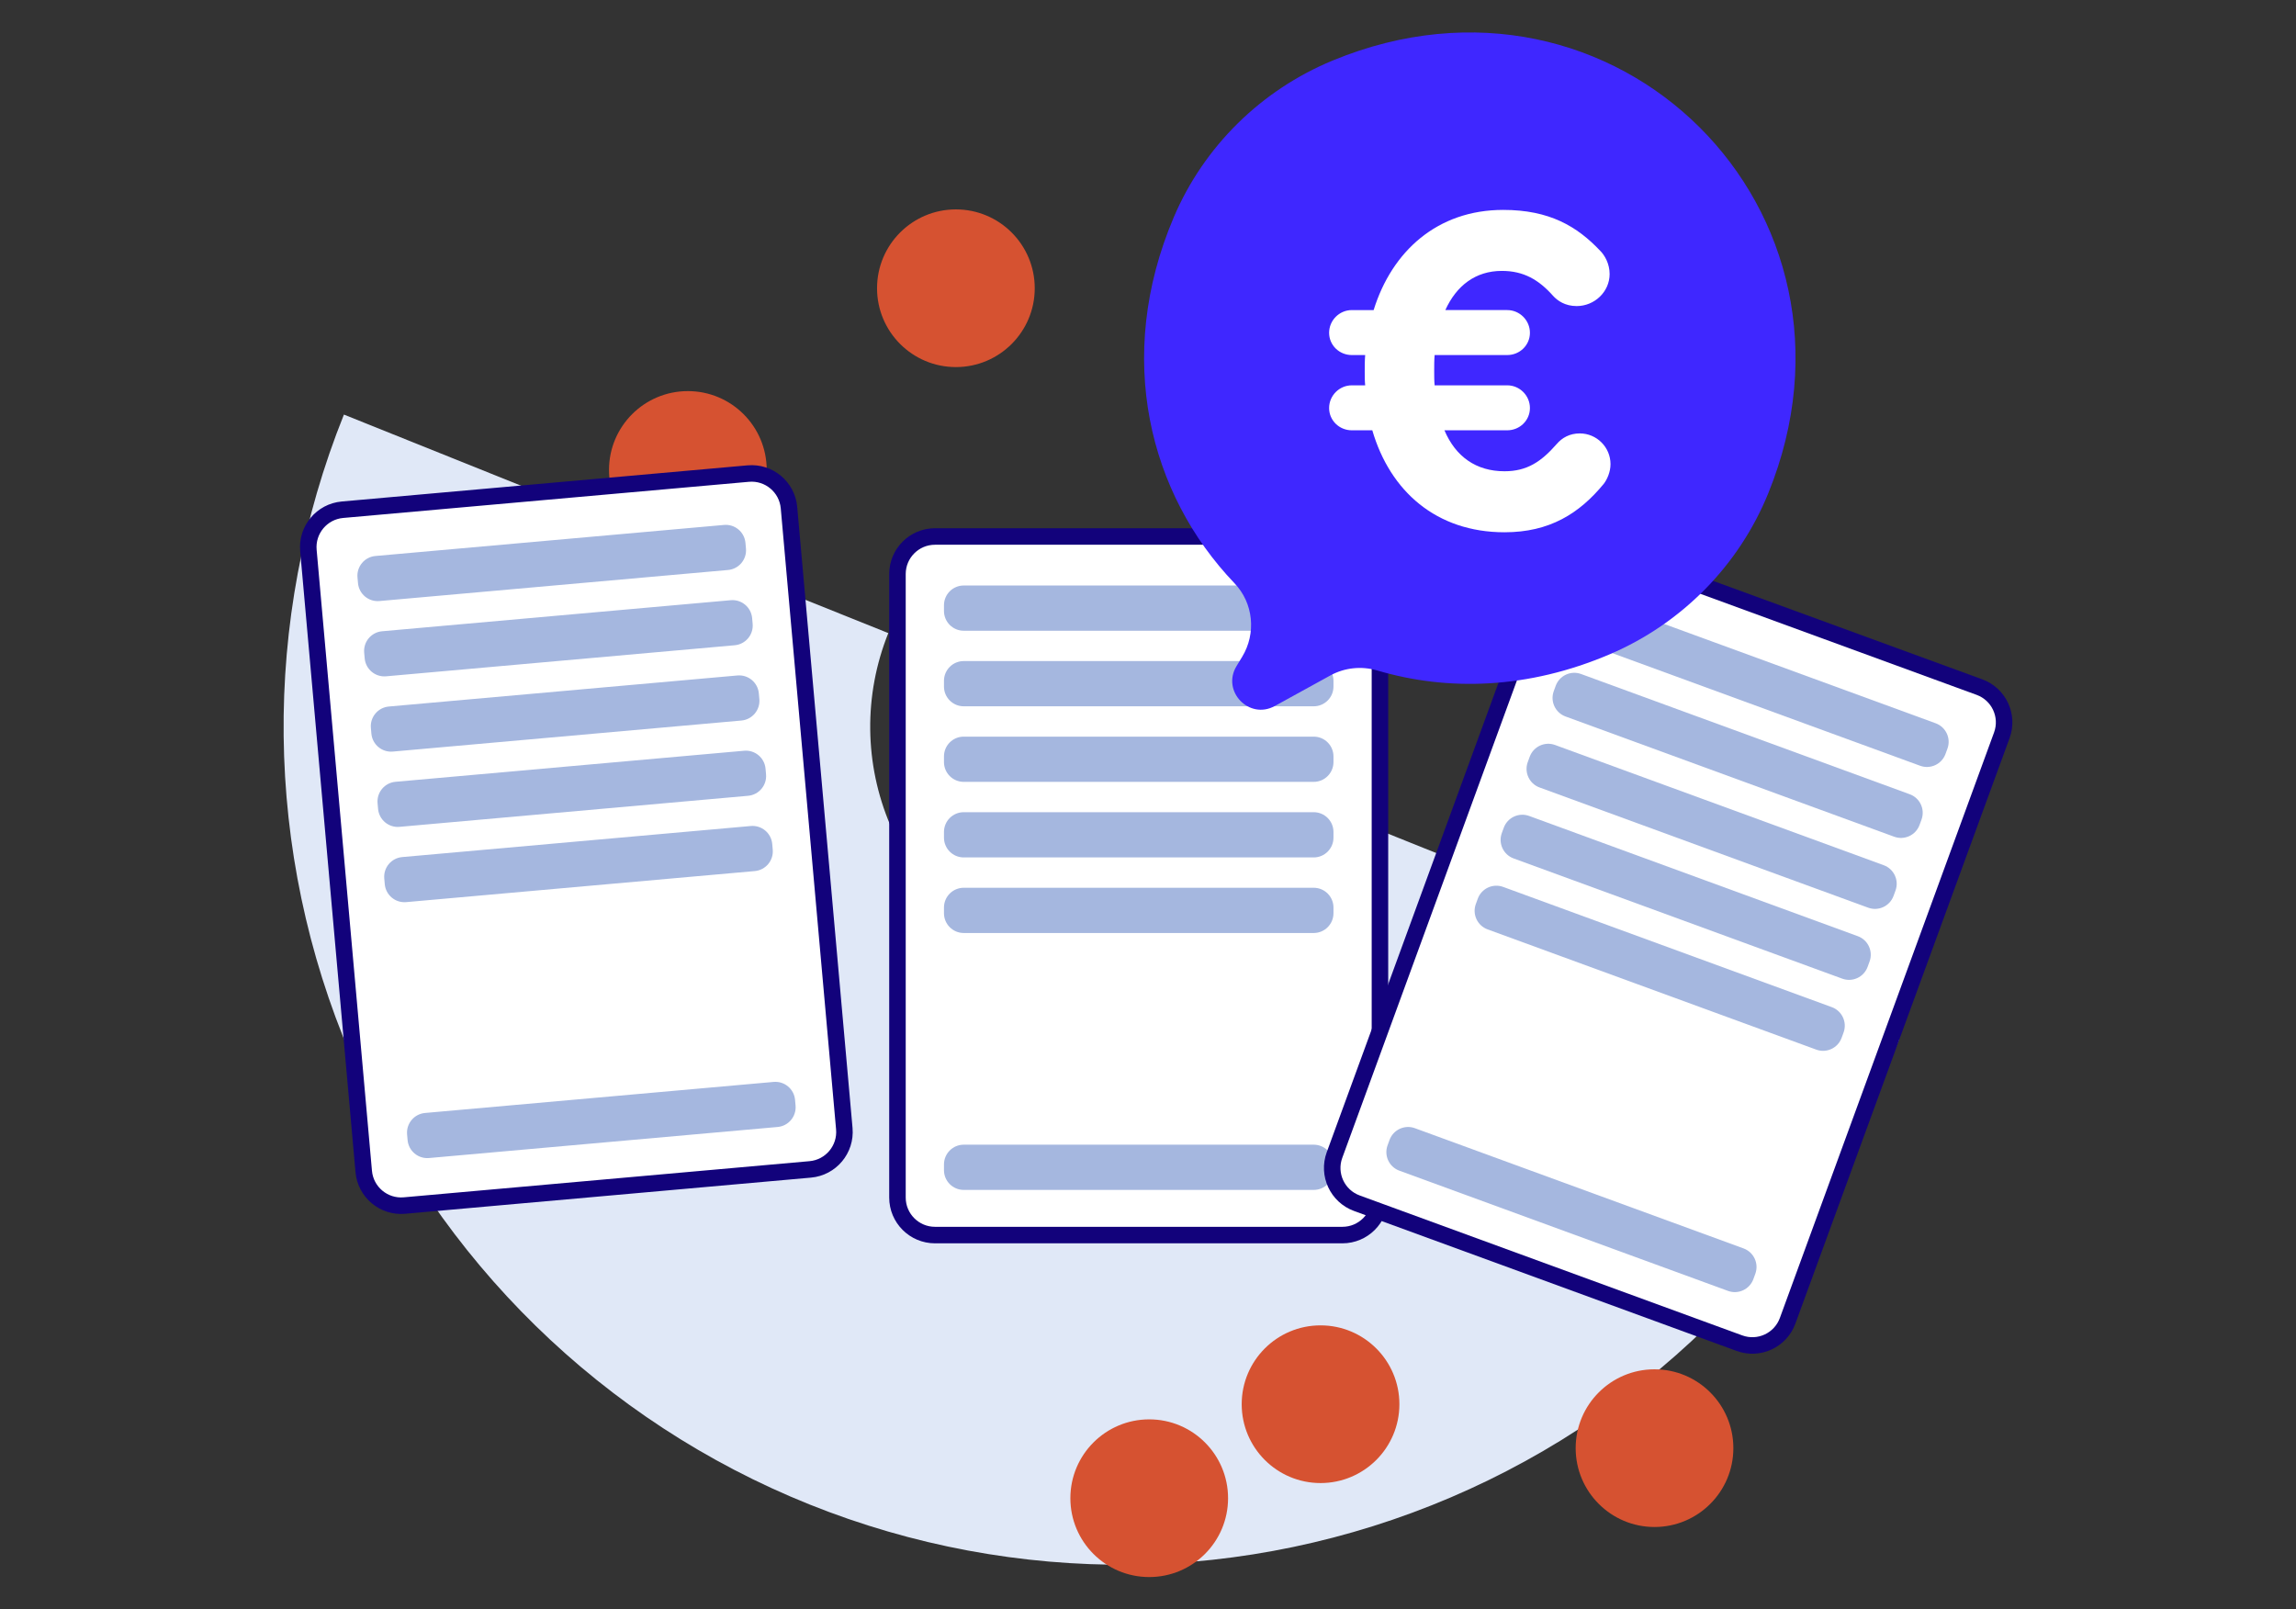 <svg fill="none" height="246" viewBox="0 0 351 246" width="351" xmlns="http://www.w3.org/2000/svg"><rect x="0" y="0" width="351" height="246" fill="#333333" stroke="none"/><path d="m52.576 63.38c-12.657 31.532-12.27 66.8 1.076 98.046s38.559 55.91 70.09 68.568c31.532 12.657 66.801 12.27 98.047-1.076s55.91-38.559 68.568-70.09l-83.224-33.407c-3.797 9.459-11.196 17.023-20.57 21.027s-19.955 4.12-29.414.323c-9.46-3.798-17.023-11.197-21.027-20.571s-4.12-19.954-.323-29.413z" fill="#e0e8f7"/><path d="m105.155 83.898c6.657 0 12.054-5.396 12.054-12.053 0-6.657-5.397-12.053-12.054-12.053-6.657 0-12.053 5.396-12.053 12.053 0 6.657 5.396 12.053 12.053 12.053z" fill="#d65231"/><path d="m146.132 56.119c6.657 0 12.053-5.397 12.053-12.053 0-6.657-5.396-12.053-12.053-12.053s-12.054 5.396-12.054 12.053c0 6.657 5.397 12.053 12.054 12.053z" fill="#d65231"/><path d="m201.878 226.727c6.657 0 12.053-5.397 12.053-12.054s-5.396-12.053-12.053-12.053-12.054 5.396-12.054 12.053 5.397 12.054 12.054 12.054z" fill="#d65231"/><path d="m252.932 233.444c6.657 0 12.054-5.397 12.054-12.054s-5.397-12.053-12.054-12.053-12.053 5.396-12.053 12.053 5.396 12.054 12.053 12.054z" fill="#d65231"/><path d="m175.686 241.097c6.657 0 12.054-5.397 12.054-12.054s-5.397-12.053-12.054-12.053-12.053 5.396-12.053 12.053 5.396 12.054 12.053 12.054z" fill="#d65231"/><path d="m114.389 72.399-62.035 5.527c-3.157.281-5.489 3.069-5.207 6.226l8.458 94.943c.281 3.157 3.069 5.488 6.226 5.207l62.035-5.527c3.157-.281 5.488-3.068 5.207-6.226l-8.458-94.943c-.282-3.157-3.069-5.489-6.226-5.207z" fill="#fff" stroke="#12027b" stroke-miterlimit="10" stroke-width="2.525"/><g fill="#a5b7df"><path d="m110.682 80.252-53.288 4.747c-1.663.148-2.891 1.616-2.743 3.279l.077.866c.148 1.663 1.616 2.891 3.279 2.743l53.289-4.747c1.663-.148 2.891-1.616 2.743-3.279l-.078-.866c-.148-1.663-1.616-2.891-3.279-2.743z"/><path d="m111.706 91.758-53.289 4.747c-1.663.148-2.891 1.616-2.743 3.279l.077.866c.148 1.663 1.616 2.891 3.279 2.743l53.289-4.748c1.662-.148 2.89-1.616 2.742-3.279l-.077-.866c-.148-1.663-1.616-2.891-3.279-2.743z"/><path d="m112.729 103.265-53.288 4.747c-1.663.149-2.891 1.617-2.743 3.279l.077.867c.148 1.662 1.616 2.89 3.279 2.742l53.289-4.747c1.663-.148 2.891-1.617 2.743-3.279l-.078-.866c-.148-1.663-1.616-2.891-3.279-2.743z"/><path d="m113.753 114.772-53.289 4.747c-1.663.148-2.891 1.616-2.743 3.279l.077.866c.148 1.663 1.616 2.891 3.279 2.743l53.288-4.748c1.663-.148 2.891-1.616 2.743-3.279l-.077-.866c-.148-1.663-1.616-2.89-3.279-2.742z"/><path d="m114.776 126.279-53.289 4.748c-1.663.148-2.891 1.616-2.743 3.279l.077.866c.148 1.663 1.616 2.891 3.279 2.743l53.289-4.748c1.663-.148 2.891-1.616 2.742-3.279l-.077-.866c-.148-1.663-1.616-2.891-3.279-2.743z"/><path d="m118.264 165.402-53.288 4.747c-1.663.149-2.891 1.617-2.743 3.279l.077.867c.148 1.662 1.616 2.89 3.279 2.742l53.289-4.747c1.663-.149 2.891-1.617 2.743-3.279l-.077-.867c-.149-1.662-1.617-2.89-3.28-2.742z"/></g><path d="m205.219 82.017h-62.28c-3.17 0-5.74 2.57-5.74 5.739v95.319c0 3.17 2.57 5.74 5.74 5.74h62.28c3.17 0 5.74-2.57 5.74-5.74v-95.319c0-3.17-2.57-5.739-5.74-5.739z" fill="#fff" stroke="#12027b" stroke-miterlimit="10" stroke-width="2.525"/><path d="m200.831 89.51h-53.5c-1.669 0-3.022 1.353-3.022 3.023v.87c0 1.669 1.353 3.023 3.022 3.023h53.5c1.67 0 3.023-1.353 3.023-3.023v-.87c0-1.669-1.353-3.023-3.023-3.023z" fill="#a5b7df"/><path d="m200.831 101.062h-53.5c-1.669 0-3.022 1.353-3.022 3.023v.869c0 1.67 1.353 3.023 3.022 3.023h53.5c1.67 0 3.023-1.353 3.023-3.023v-.869c0-1.67-1.353-3.023-3.023-3.023z" fill="#a5b7df"/><path d="m200.831 112.615h-53.5c-1.669 0-3.022 1.353-3.022 3.022v.87c0 1.669 1.353 3.023 3.022 3.023h53.5c1.67 0 3.023-1.354 3.023-3.023v-.87c0-1.669-1.353-3.022-3.023-3.022z" fill="#a5b7df"/><path d="m200.831 124.167h-53.5c-1.669 0-3.022 1.353-3.022 3.023v.869c0 1.67 1.353 3.023 3.022 3.023h53.5c1.67 0 3.023-1.353 3.023-3.023v-.869c0-1.67-1.353-3.023-3.023-3.023z" fill="#a5b7df"/><path d="m200.831 135.72h-53.5c-1.669 0-3.022 1.353-3.022 3.022v.87c0 1.669 1.353 3.023 3.022 3.023h53.5c1.67 0 3.023-1.354 3.023-3.023v-.87c0-1.669-1.353-3.022-3.023-3.022z" fill="#a5b7df"/><path d="m200.831 174.997h-53.5c-1.669 0-3.022 1.354-3.022 3.023v.87c0 1.669 1.353 3.022 3.022 3.022h53.5c1.67 0 3.023-1.353 3.023-3.022v-.87c0-1.669-1.353-3.023-3.023-3.023z" fill="#a5b7df"/><path d="m302.61 105.044-58.489-21.397c-2.977-1.089-6.273.441-7.362 3.418l-32.748 89.517c-1.089 2.977.441 6.273 3.418 7.362l58.49 21.397c2.977 1.089 6.273-.441 7.362-3.418l32.747-89.517c1.089-2.977-.441-6.273-3.418-7.362z" fill="#fff" stroke="#12027b" stroke-miterlimit="10" stroke-width="2.525"/><path d="m241.794 93.993-.298.817c-.574 1.568.232 3.304 1.8 3.877l50.243 18.381c1.568.573 3.304-.233 3.877-1.8l.299-.817c.574-1.568-.232-3.304-1.8-3.877l-50.244-18.381c-1.567-.574-3.303.233-3.877 1.8z" fill="#a5b7df"/><path d="m237.829 104.841-.298.817c-.574 1.568.232 3.304 1.8 3.877l50.243 18.381c1.568.573 3.304-.233 3.878-1.801l.298-.816c.574-1.568-.232-3.304-1.8-3.877l-50.243-18.381c-1.568-.574-3.304.232-3.878 1.8z" fill="#a5b7df"/><path d="m233.853 115.691-.299.817c-.573 1.567.233 3.303 1.8 3.877l50.244 18.38c1.568.574 3.303-.232 3.877-1.8l.299-.817c.573-1.567-.233-3.303-1.801-3.877l-50.243-18.38c-1.568-.574-3.304.232-3.877 1.8z" fill="#a5b7df"/><path d="m229.888 126.541-.299.816c-.573 1.568.233 3.304 1.8 3.877l50.244 18.381c1.568.574 3.304-.232 3.877-1.8l.299-.817c.573-1.568-.233-3.304-1.8-3.877l-50.244-18.381c-1.568-.573-3.303.233-3.877 1.801z" fill="#a5b7df"/><path d="m225.915 137.389-.298.817c-.574 1.568.232 3.304 1.8 3.877l50.243 18.381c1.568.573 3.304-.233 3.877-1.801l.299-.816c.574-1.568-.232-3.304-1.8-3.877l-50.243-18.381c-1.568-.573-3.304.233-3.878 1.8z" fill="#a5b7df"/><path d="m212.423 174.276-.299.817c-.573 1.567.233 3.303 1.801 3.877l50.243 18.38c1.568.574 3.304-.232 3.877-1.8l.299-.817c.574-1.567-.232-3.303-1.8-3.877l-50.244-18.38c-1.567-.574-3.303.232-3.877 1.8z" fill="#a5b7df"/><path d="m203.718 9.259c-10.896 4.503-19.673 13.115-24.283 23.966-9.109 21.439-3.715 42.355 9.286 55.937 2.904 3.034 3.351 7.666 1.171 11.256l-.859 1.414c-2.324 3.828 1.923 8.261 5.847 6.103l8.491-4.67c2.205-1.213 4.8-1.469 7.214-.755 10.758 3.182 23.023 2.847 35.519-2.492 10.986-4.695 19.728-13.555 24.225-24.622 17.547-43.179-23.419-83.988-66.611-66.137z" fill="#3f27ff"/><path d="m245.185 73.953c-3.744 4.56-8.304 7.419-15.179 7.419-10.414 0-17.493-6.263-20.216-15.588h-3.131c-1.906 0-3.471-1.497-3.471-3.404 0-1.906 1.565-3.471 3.471-3.471h2.042c-.068-.681-.068-1.361-.068-2.11 0-.817 0-1.702.068-2.519h-2.042c-1.906 0-3.471-1.497-3.471-3.403 0-1.906 1.565-3.472 3.471-3.472h3.335c2.791-8.985 9.734-15.315 19.808-15.315 7.079 0 11.299 2.518 14.839 6.262.68.681 1.429 1.974 1.429 3.539 0 2.723-2.315 4.901-5.037 4.901-1.77 0-2.927-.817-3.608-1.566-2.178-2.45-4.492-3.812-7.827-3.812-4.016 0-6.944 2.246-8.645 5.99h9.461c1.906 0 3.472 1.565 3.472 3.472 0 1.906-1.566 3.403-3.472 3.403h-11.095c-.068.749-.068 1.566-.068 2.382s0 1.566.068 2.247h11.095c1.906 0 3.472 1.565 3.472 3.471 0 1.906-1.566 3.404-3.472 3.404h-9.597c1.702 4.016 4.832 6.262 9.189 6.262 3.403 0 5.582-1.429 7.964-4.152.816-.953 1.974-1.633 3.539-1.633 2.587 0 4.697 2.11 4.697 4.697 0 1.225-.544 2.382-1.021 2.995z" fill="#fff"/></svg>